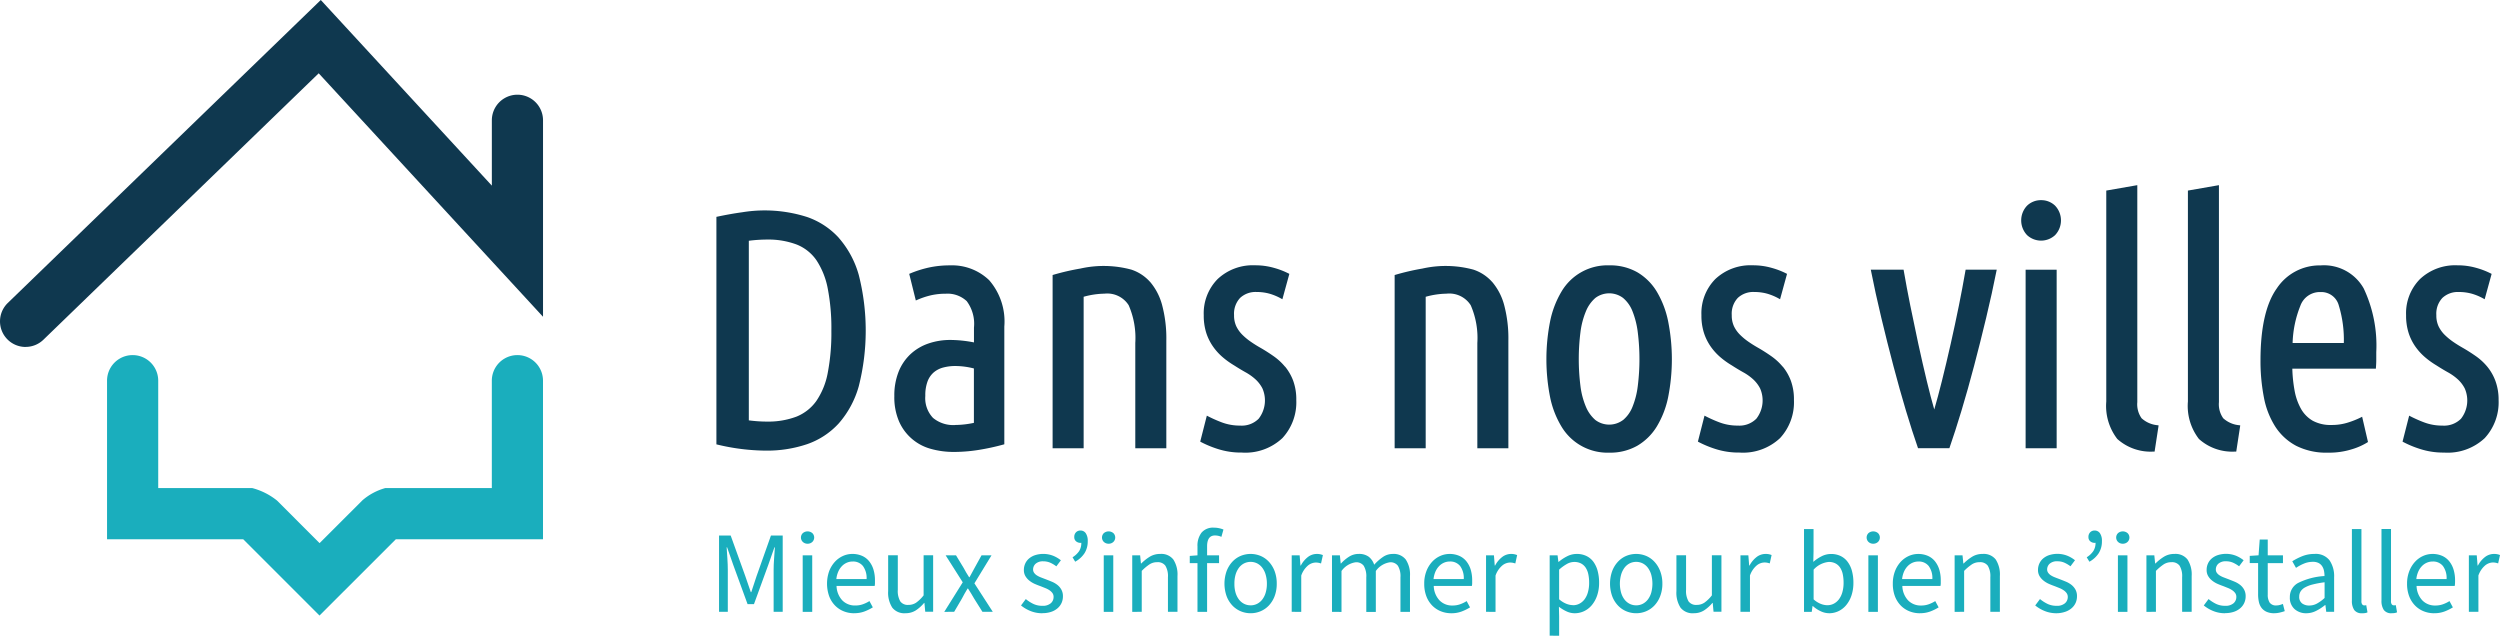 <svg xmlns="http://www.w3.org/2000/svg" width="226.753" height="57.657" viewBox="0 0 226.753 57.657"><g id="logo-dans-nosvilles" transform="translate(-4426.454 -633.489)"><g id="&#x421;&#x433;&#x440;&#x443;&#x43F;&#x43F;&#x438;&#x440;&#x43E;&#x432;&#x430;&#x442;&#x44C;_43468" data-name="&#x421;&#x433;&#x440;&#x443;&#x43F;&#x43F;&#x438;&#x440;&#x43E;&#x432;&#x430;&#x442;&#x44C; 43468" transform="translate(4491.434 650.283)"><path id="&#x41A;&#x43E;&#x43D;&#x442;&#x443;&#x440;_160475" data-name="&#x41A;&#x43E;&#x43D;&#x442;&#x443;&#x440; 160475" d="M4605.52,685.322a6.975,6.975,0,0,0-2.874-1.885,12.628,12.628,0,0,0-5.882-.431c-.734.1-1.5.239-2.263.4l-.08.016v20.636l.073.017a19.241,19.241,0,0,0,4.41.551,11.35,11.35,0,0,0,3.74-.585,6.971,6.971,0,0,0,2.874-1.885,8.633,8.633,0,0,0,1.817-3.375,20.509,20.509,0,0,0,0-10.083,8.639,8.639,0,0,0-1.817-3.373Zm-.672,8.416a19.112,19.112,0,0,1-.332,3.851,6.678,6.678,0,0,1-1.034,2.538,4.085,4.085,0,0,1-1.8,1.416,7.254,7.254,0,0,1-2.705.449c-.265,0-.538-.01-.816-.03s-.531-.046-.8-.08v-16.29c.274-.035.541-.062.8-.079.286-.02.57-.03.846-.03a7.27,7.27,0,0,1,2.691.449,3.948,3.948,0,0,1,1.8,1.432,7.026,7.026,0,0,1,1.021,2.556,18.967,18.967,0,0,1,.33,3.818Z" transform="translate(-4594.422 -680.548)" fill="#0f384f"></path><path id="&#x41A;&#x43E;&#x43D;&#x442;&#x443;&#x440;_160476" data-name="&#x41A;&#x43E;&#x43D;&#x442;&#x443;&#x440; 160476" d="M4641.169,695.7a8.915,8.915,0,0,0-1.941.2,9.961,9.961,0,0,0-1.692.539l-.076.032.6,2.416.1-.045a7.181,7.181,0,0,1,1.309-.436,6.084,6.084,0,0,1,1.305-.135,2.546,2.546,0,0,1,1.9.672,3.432,3.432,0,0,1,.659,2.4v1.345a11.429,11.429,0,0,0-2.128-.223,6.078,6.078,0,0,0-2.012.325,4.569,4.569,0,0,0-1.619.965,4.445,4.445,0,0,0-1.076,1.591,5.823,5.823,0,0,0-.388,2.216,5.534,5.534,0,0,0,.434,2.307,4.4,4.4,0,0,0,2.882,2.475,7.58,7.58,0,0,0,2.084.278,14.289,14.289,0,0,0,2.255-.184,20.664,20.664,0,0,0,2.251-.49l.07-.02V701.25a5.707,5.707,0,0,0-1.37-4.2A4.846,4.846,0,0,0,4641.169,695.7Zm.458,14.481a2.877,2.877,0,0,1-2.007-.645,2.6,2.6,0,0,1-.7-2,3.6,3.6,0,0,1,.207-1.321,2.012,2.012,0,0,1,.566-.815,2.187,2.187,0,0,1,.862-.437,4.207,4.207,0,0,1,1.072-.134,6.863,6.863,0,0,1,1.7.222v4.933a8.334,8.334,0,0,1-1.7.193Z" transform="translate(-4619.973 -688.425)" fill="#0f384f"></path><path id="&#x41A;&#x43E;&#x43D;&#x442;&#x443;&#x440;_160477" data-name="&#x41A;&#x43E;&#x43D;&#x442;&#x443;&#x440; 160477" d="M4682.05,697.291a3.9,3.9,0,0,0-1.7-1.109,9.629,9.629,0,0,0-4.615-.095,21.674,21.674,0,0,0-2.45.566l-.068.021v15.713h2.815v-13.74a7.319,7.319,0,0,1,1.884-.282,2.3,2.3,0,0,1,2.2,1.048,7.412,7.412,0,0,1,.6,3.428v9.548h2.815v-9.761a11.751,11.751,0,0,0-.385-3.242,5.37,5.37,0,0,0-1.091-2.095Z" transform="translate(-4642.724 -688.523)" fill="#0f384f"></path><path id="&#x41A;&#x43E;&#x43D;&#x442;&#x443;&#x440;_160478" data-name="&#x41A;&#x43E;&#x43D;&#x442;&#x443;&#x440; 160478" d="M4715.522,704.89a5.259,5.259,0,0,0-1.026-.947q-.559-.393-1.15-.737c-.326-.183-.636-.376-.923-.575a5.548,5.548,0,0,1-.779-.644,2.815,2.815,0,0,1-.545-.766,2.325,2.325,0,0,1-.2-1.01,2.094,2.094,0,0,1,.549-1.561,2.053,2.053,0,0,1,1.487-.536,4.367,4.367,0,0,1,1.162.149,4.975,4.975,0,0,1,1.076.449l.109.06.631-2.3-.067-.036a7.1,7.1,0,0,0-1.329-.511,6.141,6.141,0,0,0-1.7-.232,4.66,4.66,0,0,0-3.407,1.247,4.415,4.415,0,0,0-1.261,3.269,5.182,5.182,0,0,0,.233,1.63,4.669,4.669,0,0,0,.625,1.245,5.173,5.173,0,0,0,.883.963,7.4,7.4,0,0,0,1.015.724c.349.225.7.436,1.042.628a4.722,4.722,0,0,1,.9.642,2.971,2.971,0,0,1,.621.811,2.706,2.706,0,0,1-.337,2.756,2.161,2.161,0,0,1-1.681.623,4.612,4.612,0,0,1-1.687-.3,12.145,12.145,0,0,1-1.225-.544l-.108-.058-.6,2.355.063.036a9.446,9.446,0,0,0,1.48.617,6.857,6.857,0,0,0,2.227.341,4.9,4.9,0,0,0,3.681-1.31,4.781,4.781,0,0,0,1.262-3.451,4.93,4.93,0,0,0-.282-1.756,4.54,4.54,0,0,0-.732-1.276Z" transform="translate(-4663.948 -688.424)" fill="#0f384f"></path><path id="&#x41A;&#x43E;&#x43D;&#x442;&#x443;&#x440;_160479" data-name="&#x41A;&#x43E;&#x43D;&#x442;&#x443;&#x440; 160479" d="M4762.24,697.291a3.9,3.9,0,0,0-1.7-1.109,9.626,9.626,0,0,0-4.614-.095,21.511,21.511,0,0,0-2.449.567l-.07.021v15.713h2.816v-13.74a7.312,7.312,0,0,1,1.884-.282,2.3,2.3,0,0,1,2.2,1.048,7.424,7.424,0,0,1,.6,3.428v9.548h2.815v-9.761a11.751,11.751,0,0,0-.384-3.242,5.363,5.363,0,0,0-1.092-2.095Z" transform="translate(-4691.891 -688.523)" fill="#0f384f"></path><path id="&#x41A;&#x43E;&#x43D;&#x442;&#x443;&#x440;_160480" data-name="&#x41A;&#x43E;&#x43D;&#x442;&#x443;&#x440; 160480" d="M4799.009,698.075a5.059,5.059,0,0,0-1.771-1.755,4.98,4.98,0,0,0-2.533-.623,4.835,4.835,0,0,0-4.334,2.378,8.584,8.584,0,0,0-1.034,2.7,17.765,17.765,0,0,0,0,6.883,8.409,8.409,0,0,0,1.034,2.667,4.864,4.864,0,0,0,4.333,2.362,4.984,4.984,0,0,0,2.532-.623,5.09,5.09,0,0,0,1.771-1.739,8.359,8.359,0,0,0,1.035-2.667,17.69,17.69,0,0,0,0-6.883A8.579,8.579,0,0,0,4799.009,698.075Zm-3.054,11.648a2.09,2.09,0,0,1-2.514,0,3.211,3.211,0,0,1-.857-1.2,7.012,7.012,0,0,1-.495-1.879,19.626,19.626,0,0,1,0-4.881,7.267,7.267,0,0,1,.495-1.895,3.2,3.2,0,0,1,.857-1.213,2.089,2.089,0,0,1,2.514,0,2.985,2.985,0,0,1,.855,1.211,7.7,7.7,0,0,1,.478,1.9,19.626,19.626,0,0,1,0,4.881,7.377,7.377,0,0,1-.478,1.88,2.987,2.987,0,0,1-.855,1.2Z" transform="translate(-4713.72 -688.424)" fill="#0f384f"></path><path id="&#x41A;&#x43E;&#x43D;&#x442;&#x443;&#x440;_160481" data-name="&#x41A;&#x43E;&#x43D;&#x442;&#x443;&#x440; 160481" d="M4832.192,704.89a5.249,5.249,0,0,0-1.025-.947q-.559-.393-1.15-.737c-.326-.183-.636-.376-.922-.574a5.5,5.5,0,0,1-.779-.645,2.76,2.76,0,0,1-.545-.766,2.326,2.326,0,0,1-.2-1.01,2.089,2.089,0,0,1,.549-1.561,2.047,2.047,0,0,1,1.486-.536,4.385,4.385,0,0,1,1.164.149,5.024,5.024,0,0,1,1.076.449l.107.06.632-2.3-.067-.036a7.092,7.092,0,0,0-1.331-.511,6.13,6.13,0,0,0-1.7-.232,4.658,4.658,0,0,0-3.405,1.247,4.414,4.414,0,0,0-1.262,3.269,5.153,5.153,0,0,0,.234,1.63,4.669,4.669,0,0,0,.623,1.245,5.252,5.252,0,0,0,.883.963,7.448,7.448,0,0,0,1.016.724c.347.225.7.436,1.042.628a4.69,4.69,0,0,1,.9.642,2.969,2.969,0,0,1,.62.811,2.7,2.7,0,0,1-.337,2.756,2.166,2.166,0,0,1-1.68.623,4.614,4.614,0,0,1-1.687-.3,12.1,12.1,0,0,1-1.224-.544l-.11-.058-.6,2.355.064.036a9.4,9.4,0,0,0,1.478.617,6.864,6.864,0,0,0,2.228.341,4.9,4.9,0,0,0,3.68-1.31,4.782,4.782,0,0,0,1.262-3.451,4.94,4.94,0,0,0-.281-1.756,4.556,4.556,0,0,0-.731-1.276Z" transform="translate(-4735.479 -688.424)" fill="#0f384f"></path><path id="&#x41A;&#x43E;&#x43D;&#x442;&#x443;&#x440;_160482" data-name="&#x41A;&#x43E;&#x43D;&#x442;&#x443;&#x440; 160482" d="M4873.634,696.8q-.275,1.588-.594,3.167c-.238,1.174-.489,2.347-.747,3.487-.261,1.161-.532,2.307-.806,3.4-.238.955-.468,1.808-.683,2.546-.214-.738-.438-1.591-.668-2.546q-.407-1.694-.778-3.4-.377-1.741-.73-3.488-.319-1.579-.593-3.167l-.014-.08h-2.973l.022.115c.259,1.319.572,2.746.929,4.24s.729,2.973,1.1,4.376c.374,1.421.758,2.791,1.142,4.072s.745,2.392,1.069,3.326l.023.065h2.84l.024-.065c.324-.929.684-2.048,1.071-3.326s.768-2.638,1.146-4.072.749-2.908,1.1-4.376.668-2.9.932-4.24l.023-.115h-2.82Z" transform="translate(-4760.344 -689.053)" fill="#0f384f"></path><path id="&#x41F;&#x440;&#x44F;&#x43C;&#x43E;&#x443;&#x433;&#x43E;&#x43B;&#x44C;&#x43D;&#x438;&#x43A;_5275" data-name="&#x41F;&#x440;&#x44F;&#x43C;&#x43E;&#x443;&#x433;&#x43E;&#x43B;&#x44C;&#x43D;&#x438;&#x43A; 5275" d="M0,0H2.815V16.194H0Z" transform="translate(118.746 7.669)" fill="#0f384f"></path><path id="&#x41A;&#x43E;&#x43D;&#x442;&#x443;&#x440;_160483" data-name="&#x41A;&#x43E;&#x43D;&#x442;&#x443;&#x440; 160483" d="M4902.116,680.416a1.8,1.8,0,0,0-1.273.5,1.939,1.939,0,0,0,0,2.671,1.868,1.868,0,0,0,2.541,0,1.938,1.938,0,0,0,0-2.671,1.8,1.8,0,0,0-1.267-.5Z" transform="translate(-4781.965 -679.055)" fill="#0f384f"></path><path id="&#x41A;&#x43E;&#x43D;&#x442;&#x443;&#x440;_160484" data-name="&#x41A;&#x43E;&#x43D;&#x442;&#x443;&#x440; 160484" d="M4923.459,698.057a2.182,2.182,0,0,1-.4-1.474V676.9l-2.815.491v19.13a4.911,4.911,0,0,0,1,3.4,4.529,4.529,0,0,0,3.3,1.143h.084l.364-2.373-.095-.017a2.474,2.474,0,0,1-1.437-.621Z" transform="translate(-4794.183 -676.9)" fill="#0f384f"></path><path id="&#x41A;&#x43E;&#x43D;&#x442;&#x443;&#x440;_160485" data-name="&#x41A;&#x43E;&#x43D;&#x442;&#x443;&#x440; 160485" d="M4942.6,698.057a2.185,2.185,0,0,1-.4-1.474V676.9l-2.814.491v19.13a4.9,4.9,0,0,0,1,3.4,4.521,4.521,0,0,0,3.3,1.143h.085l.362-2.373-.093-.017a2.48,2.48,0,0,1-1.438-.621Z" transform="translate(-4805.92 -676.9)" fill="#0f384f"></path><path id="&#x41A;&#x43E;&#x43D;&#x442;&#x443;&#x440;_160486" data-name="&#x41A;&#x43E;&#x43D;&#x442;&#x443;&#x440; 160486" d="M4961.835,695.7a4.656,4.656,0,0,0-3.95,2.082c-.982,1.372-1.481,3.564-1.481,6.517a17.277,17.277,0,0,0,.308,3.371,7.519,7.519,0,0,0,1.034,2.655,5.107,5.107,0,0,0,1.895,1.739,6.057,6.057,0,0,0,2.864.621,6.938,6.938,0,0,0,2.242-.325,5.875,5.875,0,0,0,1.353-.606l.053-.038-.531-2.291-.111.06a7.784,7.784,0,0,1-1.069.435,4.866,4.866,0,0,1-1.6.254,3.388,3.388,0,0,1-1.7-.384,2.871,2.871,0,0,1-1.062-1.076,5.273,5.273,0,0,1-.582-1.647,12.883,12.883,0,0,1-.208-2h7.579l.005-.089c.02-.251.031-.5.031-.724v-.686a12.134,12.134,0,0,0-1.139-5.777,4.132,4.132,0,0,0-3.928-2.089Zm0,2.419a1.641,1.641,0,0,1,1.676,1.231,10.684,10.684,0,0,1,.451,3.391h-4.646a9.8,9.8,0,0,1,.7-3.369,1.88,1.88,0,0,1,1.818-1.255Z" transform="translate(-4816.354 -688.422)" fill="#0f384f"></path><path id="&#x41A;&#x43E;&#x43D;&#x442;&#x443;&#x440;_160487" data-name="&#x41A;&#x43E;&#x43D;&#x442;&#x443;&#x440; 160487" d="M4998.114,706.167a4.489,4.489,0,0,0-.731-1.277,5.263,5.263,0,0,0-1.024-.947q-.56-.393-1.152-.737c-.325-.183-.637-.376-.923-.574a5.682,5.682,0,0,1-.779-.644,2.823,2.823,0,0,1-.544-.766,2.311,2.311,0,0,1-.2-1.01,2.087,2.087,0,0,1,.55-1.561,2.047,2.047,0,0,1,1.486-.536,4.353,4.353,0,0,1,1.162.149,4.962,4.962,0,0,1,1.078.449l.107.06.632-2.3-.068-.036a7.065,7.065,0,0,0-1.329-.511,6.122,6.122,0,0,0-1.7-.232,4.654,4.654,0,0,0-3.4,1.247,4.4,4.4,0,0,0-1.262,3.269,5.181,5.181,0,0,0,.233,1.63,4.617,4.617,0,0,0,.623,1.245,5.242,5.242,0,0,0,.884.963,7.391,7.391,0,0,0,1.014.724c.348.225.7.436,1.042.628a4.731,4.731,0,0,1,.9.642,2.944,2.944,0,0,1,.62.811,2.7,2.7,0,0,1-.335,2.756,2.162,2.162,0,0,1-1.681.623,4.6,4.6,0,0,1-1.687-.3,11.962,11.962,0,0,1-1.224-.544l-.11-.058-.6,2.355.063.036a9.372,9.372,0,0,0,1.479.617,6.851,6.851,0,0,0,2.228.341,4.9,4.9,0,0,0,3.681-1.31,4.78,4.78,0,0,0,1.261-3.451A4.915,4.915,0,0,0,4998.114,706.167Z" transform="translate(-4836.762 -688.424)" fill="#0f384f"></path></g><path id="&#x41A;&#x43E;&#x43D;&#x442;&#x443;&#x440;_160488" data-name="&#x41A;&#x43E;&#x43D;&#x442;&#x443;&#x440; 160488" d="M4491.1,719.06a2.321,2.321,0,0,0-4.642,0V728.8h-9.666a5.367,5.367,0,0,0-2.069,1.109l-3.887,3.885-3.854-3.856a6.025,6.025,0,0,0-2.253-1.138H4456.2V719.06a2.321,2.321,0,1,0-4.642,0v14.385h12.354l6.916,6.917,6.922-6.917H4491.1Z" transform="translate(-15.395 -51.042)" fill="#1aaebd"></path><g id="&#x421;&#x433;&#x440;&#x443;&#x43F;&#x43F;&#x438;&#x440;&#x43E;&#x432;&#x430;&#x442;&#x44C;_43469" data-name="&#x421;&#x433;&#x440;&#x443;&#x43F;&#x43F;&#x438;&#x440;&#x43E;&#x432;&#x430;&#x442;&#x44C; 43469" transform="translate(4426.454 633.489)"><path id="&#x41A;&#x43E;&#x43D;&#x442;&#x443;&#x440;_160489" data-name="&#x41A;&#x43E;&#x43D;&#x442;&#x443;&#x440; 160489" d="M4428.773,664.958a2.322,2.322,0,0,1-1.616-3.989l28.39-27.48,15.515,16.837V644.4a2.321,2.321,0,0,1,4.642,0V662.22l-20.346-22.083L4430.39,664.3a2.316,2.316,0,0,1-1.615.654Z" transform="translate(-4426.451 -633.489)" fill="#0f384f"></path></g><g id="&#x421;&#x433;&#x440;&#x443;&#x43F;&#x43F;&#x438;&#x440;&#x43E;&#x432;&#x430;&#x442;&#x44C;_43470" data-name="&#x421;&#x433;&#x440;&#x443;&#x43F;&#x43F;&#x438;&#x440;&#x43E;&#x432;&#x430;&#x442;&#x44C; 43470" transform="translate(4491.672 681.343)"><path id="&#x41A;&#x43E;&#x43D;&#x442;&#x443;&#x440;_160490" data-name="&#x41A;&#x43E;&#x43D;&#x442;&#x443;&#x440; 160490" d="M4595.03,765.965v-6.922h1.055l1.329,3.691q.125.36.248.722t.249.722h.042c.084-.239.164-.477.239-.722s.153-.483.238-.722l1.308-3.691h1.065v6.922h-.823v-3.807c0-.31.015-.65.042-1.023s.052-.716.073-1.023h-.042l-.549,1.571-1.307,3.585h-.58l-1.308-3.585-.548-1.571h-.042l.068,1.023q.037.559.038,1.023v3.807Z" transform="translate(-4595.03 -758.325)" fill="#1aaebd"></path><path id="&#x41A;&#x43E;&#x43D;&#x442;&#x443;&#x440;_160491" data-name="&#x41A;&#x43E;&#x43D;&#x442;&#x443;&#x440; 160491" d="M4614.826,759.186a.608.608,0,0,1-.426-.159.552.552,0,0,1,0-.807.673.673,0,0,1,.853,0,.557.557,0,0,1,0,.807A.606.606,0,0,1,4614.826,759.186Zm-.443,6.18v-5.124h.865v5.125Z" transform="translate(-4606.796 -757.724)" fill="#1aaebd"></path><path id="&#x41A;&#x43E;&#x43D;&#x442;&#x443;&#x440;_160492" data-name="&#x41A;&#x43E;&#x43D;&#x442;&#x443;&#x440; 160492" d="M4622.809,768.735a2.507,2.507,0,0,1-.965-.185,2.278,2.278,0,0,1-.779-.528,2.423,2.423,0,0,1-.522-.838,3.421,3.421,0,0,1,0-2.262,2.674,2.674,0,0,1,.518-.849,2.225,2.225,0,0,1,.732-.532,2.061,2.061,0,0,1,.854-.185,2.149,2.149,0,0,1,.87.169,1.694,1.694,0,0,1,.644.484,2.245,2.245,0,0,1,.4.76,3.339,3.339,0,0,1,.137.991c0,.091,0,.181,0,.268a1.223,1.223,0,0,1-.026.227h-3.459a2,2,0,0,0,.511,1.3,1.581,1.581,0,0,0,1.193.477,2.016,2.016,0,0,0,.681-.111,2.986,2.986,0,0,0,.6-.29l.306.57a4.342,4.342,0,0,1-.75.369,2.6,2.6,0,0,1-.938.161Zm-1.613-3.1h2.743a1.832,1.832,0,0,0-.333-1.186,1.138,1.138,0,0,0-.933-.406,1.317,1.317,0,0,0-.523.106,1.392,1.392,0,0,0-.448.311,1.709,1.709,0,0,0-.332.5,2.261,2.261,0,0,0-.175.678Z" transform="translate(-4610.556 -760.967)" fill="#1aaebd"></path><path id="&#x41A;&#x43E;&#x43D;&#x442;&#x443;&#x440;_160493" data-name="&#x41A;&#x43E;&#x43D;&#x442;&#x443;&#x440; 160493" d="M4636.235,768.933a1.39,1.39,0,0,1-1.193-.506,2.5,2.5,0,0,1-.375-1.5v-3.249h.875v3.132a1.866,1.866,0,0,0,.226,1.049.833.833,0,0,0,.732.318,1.235,1.235,0,0,0,.708-.205,3.3,3.3,0,0,0,.675-.66v-3.638h.864V768.8h-.716l-.074-.8h-.032a3.4,3.4,0,0,1-.752.675,1.7,1.7,0,0,1-.938.256Z" transform="translate(-4619.328 -761.166)" fill="#1aaebd"></path><path id="&#x41A;&#x43E;&#x43D;&#x442;&#x443;&#x440;_160494" data-name="&#x41A;&#x43E;&#x43D;&#x442;&#x443;&#x440; 160494" d="M4647.83,768.808l1.676-2.679-1.551-2.447h.94l.684,1.128.238.427c.08.144.172.286.264.426h.042q.116-.211.232-.426t.232-.427l.622-1.128h.906l-1.551,2.541,1.667,2.583h-.939l-.748-1.193c-.092-.154-.182-.309-.274-.464s-.187-.306-.284-.453h-.043q-.274.45-.517.917l-.7,1.193Z" transform="translate(-4627.402 -761.167)" fill="#1aaebd"></path><path id="&#x41A;&#x43E;&#x43D;&#x442;&#x443;&#x440;_160495" data-name="&#x41A;&#x43E;&#x43D;&#x442;&#x443;&#x440; 160495" d="M4667.73,768.735a2.777,2.777,0,0,1-1.044-.2,3.233,3.233,0,0,1-.864-.507l.433-.58a3.41,3.41,0,0,0,.691.443,1.86,1.86,0,0,0,.816.169,1.09,1.09,0,0,0,.76-.232.741.741,0,0,0,.253-.57.578.578,0,0,0-.1-.348,1.072,1.072,0,0,0-.27-.259,1.937,1.937,0,0,0-.374-.195l-.422-.169q-.275-.095-.548-.216a2.208,2.208,0,0,1-.491-.3,1.516,1.516,0,0,1-.352-.406,1.078,1.078,0,0,1-.137-.557,1.39,1.39,0,0,1,.121-.575,1.307,1.307,0,0,1,.349-.464,1.644,1.644,0,0,1,.557-.305,2.474,2.474,0,0,1,1.629.058,2.767,2.767,0,0,1,.7.411l-.412.548a2.769,2.769,0,0,0-.546-.327,1.525,1.525,0,0,0-.624-.127.983.983,0,0,0-.711.221.7.7,0,0,0-.228.517.518.518,0,0,0,.1.311.878.878,0,0,0,.253.232,2.087,2.087,0,0,0,.364.18l.426.163q.275.106.557.222a2.129,2.129,0,0,1,.5.29,1.406,1.406,0,0,1,.364.427,1.219,1.219,0,0,1,.143.612,1.446,1.446,0,0,1-.121.591,1.417,1.417,0,0,1-.359.484,1.716,1.716,0,0,1-.59.332,2.487,2.487,0,0,1-.815.119Z" transform="translate(-4638.432 -760.967)" fill="#1aaebd"></path><path id="&#x41A;&#x43E;&#x43D;&#x442;&#x443;&#x440;_160496" data-name="&#x41A;&#x43E;&#x43D;&#x442;&#x443;&#x440; 160496" d="M4678.139,760.7l-.238-.4a2.021,2.021,0,0,0,.6-.564,1.369,1.369,0,0,0,.194-.754.269.269,0,0,1-.079.01.6.6,0,0,1-.392-.137.471.471,0,0,1-.167-.391.582.582,0,0,1,.159-.432.543.543,0,0,1,.4-.159.568.568,0,0,1,.484.248,1.21,1.21,0,0,1,.178.712,2,2,0,0,1-.289,1.092,2.366,2.366,0,0,1-.844.773Z" transform="translate(-4645.837 -757.608)" fill="#1aaebd"></path><path id="&#x41A;&#x43E;&#x43D;&#x442;&#x443;&#x440;_160497" data-name="&#x41A;&#x43E;&#x43D;&#x442;&#x443;&#x440; 160497" d="M4685.4,759.186a.613.613,0,0,1-.429-.159.557.557,0,0,1,0-.807.674.674,0,0,1,.854,0,.557.557,0,0,1,0,.807.61.61,0,0,1-.427.159Zm-.443,6.18v-5.124h.864v5.125Z" transform="translate(-4650.064 -757.724)" fill="#1aaebd"></path><path id="&#x41A;&#x43E;&#x43D;&#x442;&#x443;&#x440;_160498" data-name="&#x41A;&#x43E;&#x43D;&#x442;&#x443;&#x440; 160498" d="M4691.9,768.606v-5.125h.716l.073.738h.032a4.138,4.138,0,0,1,.776-.617,1.777,1.777,0,0,1,.944-.248,1.38,1.38,0,0,1,1.188.506,2.507,2.507,0,0,1,.375,1.5V768.6h-.865v-3.131a1.833,1.833,0,0,0-.233-1.049.848.848,0,0,0-.739-.318,1.253,1.253,0,0,0-.705.2,4.5,4.5,0,0,0-.7.59v3.712Z" transform="translate(-4654.423 -760.965)" fill="#1aaebd"></path><path id="&#x41A;&#x43E;&#x43D;&#x442;&#x443;&#x440;_160499" data-name="&#x41A;&#x43E;&#x43D;&#x442;&#x443;&#x440; 160499" d="M4706.091,764.829V760.41h-.7v-.654l.7-.052v-.812a1.932,1.932,0,0,1,.365-1.244,1.364,1.364,0,0,1,1.133-.454,2.116,2.116,0,0,1,.458.048,2.35,2.35,0,0,1,.4.121l-.187.664a1.426,1.426,0,0,0-.581-.126q-.716,0-.716.991v.812h1.086v.707h-1.086v4.419Z" transform="translate(-4662.696 -757.188)" fill="#1aaebd"></path><path id="&#x41A;&#x43E;&#x43D;&#x442;&#x443;&#x440;_160500" data-name="&#x41A;&#x43E;&#x43D;&#x442;&#x443;&#x440; 160500" d="M4715.891,768.734a2.294,2.294,0,0,1-.9-.18,2.208,2.208,0,0,1-.755-.522,2.53,2.53,0,0,1-.522-.843,3.414,3.414,0,0,1,0-2.278,2.6,2.6,0,0,1,.522-.849,2.184,2.184,0,0,1,.754-.528,2.358,2.358,0,0,1,1.8,0,2.193,2.193,0,0,1,.754.528,2.6,2.6,0,0,1,.522.849,3.162,3.162,0,0,1,.194,1.144,3.127,3.127,0,0,1-.194,1.134,2.55,2.55,0,0,1-.522.844,2.217,2.217,0,0,1-.754.522A2.3,2.3,0,0,1,4715.891,768.734Zm0-.716a1.292,1.292,0,0,0,.6-.143,1.379,1.379,0,0,0,.468-.4,1.856,1.856,0,0,0,.3-.617,2.783,2.783,0,0,0,.107-.8,2.852,2.852,0,0,0-.107-.807,1.915,1.915,0,0,0-.3-.628,1.367,1.367,0,0,0-.468-.406,1.339,1.339,0,0,0-1.2,0,1.356,1.356,0,0,0-.47.406,2,2,0,0,0-.3.628,2.869,2.869,0,0,0-.1.807,2.8,2.8,0,0,0,.1.8,1.951,1.951,0,0,0,.3.617,1.377,1.377,0,0,0,.469.4,1.282,1.282,0,0,0,.6.141Z" transform="translate(-4667.676 -760.967)" fill="#1aaebd"></path><path id="&#x41A;&#x43E;&#x43D;&#x442;&#x443;&#x440;_160501" data-name="&#x41A;&#x43E;&#x43D;&#x442;&#x443;&#x440; 160501" d="M4729.279,768.607v-5.125H4730l.074.928h.032a2.372,2.372,0,0,1,.636-.77,1.323,1.323,0,0,1,.817-.284,1.373,1.373,0,0,1,.549.105l-.169.759a1.96,1.96,0,0,0-.232-.063,1.394,1.394,0,0,0-.264-.021,1.153,1.153,0,0,0-.68.263,2.094,2.094,0,0,0-.618.917v3.291Z" transform="translate(-4677.338 -760.967)" fill="#1aaebd"></path><path id="&#x41A;&#x43E;&#x43D;&#x442;&#x443;&#x440;_160502" data-name="&#x41A;&#x43E;&#x43D;&#x442;&#x443;&#x440; 160502" d="M4738.73,768.606v-5.125h.716l.074.738h.031a3.516,3.516,0,0,1,.733-.617,1.592,1.592,0,0,1,.859-.248,1.468,1.468,0,0,1,.922.258,1.5,1.5,0,0,1,.491.723,4.357,4.357,0,0,1,.807-.712,1.564,1.564,0,0,1,.881-.268,1.382,1.382,0,0,1,1.176.506,2.453,2.453,0,0,1,.384,1.5v3.248h-.864v-3.131a1.829,1.829,0,0,0-.232-1.049.824.824,0,0,0-.716-.318,1.9,1.9,0,0,0-1.286.791v3.712h-.865v-3.136a1.844,1.844,0,0,0-.232-1.049.839.839,0,0,0-.729-.318,1.9,1.9,0,0,0-1.287.791v3.712Z" transform="translate(-4683.135 -760.966)" fill="#1aaebd"></path><path id="&#x41A;&#x43E;&#x43D;&#x442;&#x443;&#x440;_160503" data-name="&#x41A;&#x43E;&#x43D;&#x442;&#x443;&#x440; 160503" d="M4762.809,768.735a2.507,2.507,0,0,1-.964-.184,2.281,2.281,0,0,1-.781-.528,2.418,2.418,0,0,1-.522-.838,3.139,3.139,0,0,1-.189-1.128,3.088,3.088,0,0,1,.194-1.134,2.65,2.65,0,0,1,.517-.849,2.249,2.249,0,0,1,.733-.532,2.069,2.069,0,0,1,.854-.185,2.138,2.138,0,0,1,.869.169,1.713,1.713,0,0,1,.645.485,2.254,2.254,0,0,1,.4.76,3.354,3.354,0,0,1,.136.991c0,.091,0,.181,0,.268a1.22,1.22,0,0,1-.026.227h-3.459a2,2,0,0,0,.512,1.3,1.579,1.579,0,0,0,1.193.477,2.019,2.019,0,0,0,.68-.111,2.983,2.983,0,0,0,.6-.29l.306.57a4.413,4.413,0,0,1-.749.369A2.6,2.6,0,0,1,4762.809,768.735Zm-1.613-3.1h2.742a1.841,1.841,0,0,0-.332-1.186,1.141,1.141,0,0,0-.933-.407,1.323,1.323,0,0,0-.523.106,1.375,1.375,0,0,0-.448.311,1.72,1.72,0,0,0-.332.5,2.3,2.3,0,0,0-.174.678Z" transform="translate(-4696.391 -760.967)" fill="#1aaebd"></path><path id="&#x41A;&#x43E;&#x43D;&#x442;&#x443;&#x440;_160504" data-name="&#x41A;&#x43E;&#x43D;&#x442;&#x443;&#x440; 160504" d="M4774.85,768.607v-5.125h.716l.073.928h.032a2.356,2.356,0,0,1,.636-.77,1.316,1.316,0,0,1,.816-.284,1.367,1.367,0,0,1,.548.105l-.166.759a2.037,2.037,0,0,0-.234-.063,1.359,1.359,0,0,0-.263-.021,1.147,1.147,0,0,0-.679.263,2.088,2.088,0,0,0-.618.917v3.291Z" transform="translate(-4705.282 -760.967)" fill="#1aaebd"></path><path id="&#x41A;&#x43E;&#x43D;&#x442;&#x443;&#x440;_160505" data-name="&#x41A;&#x43E;&#x43D;&#x442;&#x443;&#x440; 160505" d="M4789.76,770.77v-7.287h.716l.074.59h.031a3.89,3.89,0,0,1,.765-.506,1.906,1.906,0,0,1,.869-.211,1.97,1.97,0,0,1,.875.185,1.712,1.712,0,0,1,.636.527,2.5,2.5,0,0,1,.384.823,4.08,4.08,0,0,1,.133,1.081,3.521,3.521,0,0,1-.182,1.165,2.725,2.725,0,0,1-.484.87,2.062,2.062,0,0,1-.707.544,1.993,1.993,0,0,1-.844.185,1.731,1.731,0,0,1-.712-.159,3.585,3.585,0,0,1-.716-.432l.021.9v1.73Zm2.121-2.763a1.233,1.233,0,0,0,.584-.142,1.385,1.385,0,0,0,.464-.4,1.955,1.955,0,0,0,.3-.636,3.1,3.1,0,0,0,.111-.854,3.611,3.611,0,0,0-.074-.77,1.735,1.735,0,0,0-.239-.6,1.136,1.136,0,0,0-.422-.385,1.3,1.3,0,0,0-.616-.137,1.377,1.377,0,0,0-.66.179,3.874,3.874,0,0,0-.711.517v2.689a2.3,2.3,0,0,0,.674.417,1.7,1.7,0,0,0,.582.116Z" transform="translate(-4714.421 -760.967)" fill="#1aaebd"></path><path id="&#x41A;&#x43E;&#x43D;&#x442;&#x443;&#x440;_160506" data-name="&#x41A;&#x43E;&#x43D;&#x442;&#x443;&#x440; 160506" d="M4806.28,768.734a2.3,2.3,0,0,1-.9-.18,2.214,2.214,0,0,1-.753-.522,2.527,2.527,0,0,1-.522-.843,3.407,3.407,0,0,1,0-2.278,2.591,2.591,0,0,1,.522-.849,2.194,2.194,0,0,1,.753-.528,2.359,2.359,0,0,1,1.8,0,2.192,2.192,0,0,1,.753.528,2.614,2.614,0,0,1,.523.849,3.131,3.131,0,0,1,.2,1.144,3.088,3.088,0,0,1-.2,1.134,2.543,2.543,0,0,1-.522.843,2.218,2.218,0,0,1-.753.522,2.3,2.3,0,0,1-.9.18Zm0-.716a1.292,1.292,0,0,0,.6-.142,1.379,1.379,0,0,0,.469-.4,1.894,1.894,0,0,0,.3-.617,3.156,3.156,0,0,0,0-1.609,1.966,1.966,0,0,0-.3-.628,1.37,1.37,0,0,0-.469-.406,1.343,1.343,0,0,0-1.2,0,1.373,1.373,0,0,0-.47.406,1.962,1.962,0,0,0-.3.628,3.072,3.072,0,0,0,0,1.609,1.891,1.891,0,0,0,.3.617,1.387,1.387,0,0,0,.47.4,1.28,1.28,0,0,0,.6.141Z" transform="translate(-4723.095 -760.967)" fill="#1aaebd"></path><path id="&#x41A;&#x43E;&#x43D;&#x442;&#x443;&#x440;_160507" data-name="&#x41A;&#x43E;&#x43D;&#x442;&#x443;&#x440; 160507" d="M4821.045,768.933a1.394,1.394,0,0,1-1.2-.506,2.511,2.511,0,0,1-.373-1.5v-3.249h.875v3.132a1.883,1.883,0,0,0,.226,1.049.838.838,0,0,0,.734.318,1.239,1.239,0,0,0,.707-.205,3.3,3.3,0,0,0,.675-.66v-3.638h.866V768.8h-.716l-.074-.8h-.031a3.41,3.41,0,0,1-.755.675,1.686,1.686,0,0,1-.935.256Z" transform="translate(-4732.637 -761.166)" fill="#1aaebd"></path><path id="&#x41A;&#x43E;&#x43D;&#x442;&#x443;&#x440;_160508" data-name="&#x41A;&#x43E;&#x43D;&#x442;&#x443;&#x440; 160508" d="M4834.49,768.607v-5.125h.716l.074.928h.032a2.376,2.376,0,0,1,.637-.77,1.324,1.324,0,0,1,.817-.284,1.366,1.366,0,0,1,.548.1l-.168.759a1.968,1.968,0,0,0-.232-.063,1.389,1.389,0,0,0-.265-.021,1.148,1.148,0,0,0-.68.263,2.1,2.1,0,0,0-.617.917v3.291Z" transform="translate(-4741.846 -760.967)" fill="#1aaebd"></path><path id="&#x41A;&#x43E;&#x43D;&#x442;&#x443;&#x440;_160509" data-name="&#x41A;&#x43E;&#x43D;&#x442;&#x443;&#x440; 160509" d="M4851.667,765.158a1.8,1.8,0,0,1-.744-.174,2.8,2.8,0,0,1-.723-.477h-.032l-.073.528h-.7v-7.508h.865v2.046l-.023.928a3.612,3.612,0,0,1,.76-.512,1.864,1.864,0,0,1,.844-.205,1.974,1.974,0,0,1,.875.185,1.732,1.732,0,0,1,.636.528,2.419,2.419,0,0,1,.39.823,4.018,4.018,0,0,1,.133,1.07,3.567,3.567,0,0,1-.18,1.17,2.691,2.691,0,0,1-.484.875,2.065,2.065,0,0,1-.707.543,2,2,0,0,1-.842.182Zm-.148-.728a1.228,1.228,0,0,0,.584-.142,1.387,1.387,0,0,0,.464-.4,1.948,1.948,0,0,0,.306-.637,3.1,3.1,0,0,0,.111-.854,3.777,3.777,0,0,0-.073-.77,1.731,1.731,0,0,0-.238-.6,1.126,1.126,0,0,0-.42-.385,1.3,1.3,0,0,0-.616-.137,2.124,2.124,0,0,0-1.371.7V763.9a2.119,2.119,0,0,0,.669.417,1.719,1.719,0,0,0,.583.115Z" transform="translate(-4750.987 -757.391)" fill="#1aaebd"></path><path id="&#x41A;&#x43E;&#x43D;&#x442;&#x443;&#x440;_160510" data-name="&#x41A;&#x43E;&#x43D;&#x442;&#x443;&#x440; 160510" d="M4864.666,759.186a.609.609,0,0,1-.427-.159.557.557,0,0,1,0-.807.675.675,0,0,1,.854,0,.556.556,0,0,1,0,.807.614.614,0,0,1-.428.159Zm-.442,6.18v-5.124h.864v5.125Z" transform="translate(-4759.979 -757.724)" fill="#1aaebd"></path><path id="&#x41A;&#x43E;&#x43D;&#x442;&#x443;&#x440;_160511" data-name="&#x41A;&#x43E;&#x43D;&#x442;&#x443;&#x440; 160511" d="M4872.659,768.735a2.51,2.51,0,0,1-.966-.184,2.279,2.279,0,0,1-.781-.527,2.457,2.457,0,0,1-.522-.838,3.15,3.15,0,0,1-.188-1.128,3.1,3.1,0,0,1,.195-1.134,2.641,2.641,0,0,1,.517-.849,2.256,2.256,0,0,1,.733-.532,2.069,2.069,0,0,1,.854-.185,2.15,2.15,0,0,1,.87.169,1.7,1.7,0,0,1,.644.484,2.245,2.245,0,0,1,.4.76,3.356,3.356,0,0,1,.136.991c0,.091,0,.181,0,.268a1.414,1.414,0,0,1-.026.227h-3.46a2,2,0,0,0,.513,1.3,1.58,1.58,0,0,0,1.193.477,2.01,2.01,0,0,0,.68-.111,3,3,0,0,0,.6-.291l.306.57a4.32,4.32,0,0,1-.749.369,2.6,2.6,0,0,1-.938.161Zm-1.614-3.1h2.742a1.829,1.829,0,0,0-.333-1.186,1.137,1.137,0,0,0-.933-.406,1.312,1.312,0,0,0-.521.106,1.375,1.375,0,0,0-.449.311,1.721,1.721,0,0,0-.333.5,2.3,2.3,0,0,0-.175.678Z" transform="translate(-4763.739 -760.967)" fill="#1aaebd"></path><path id="&#x41A;&#x43E;&#x43D;&#x442;&#x443;&#x440;_160512" data-name="&#x41A;&#x43E;&#x43D;&#x442;&#x443;&#x440; 160512" d="M4884.7,768.606v-5.125h.716l.074.738h.032a4.168,4.168,0,0,1,.776-.617,1.774,1.774,0,0,1,.945-.248,1.378,1.378,0,0,1,1.186.506,2.507,2.507,0,0,1,.375,1.5V768.6h-.865v-3.131a1.836,1.836,0,0,0-.232-1.049.851.851,0,0,0-.739-.318,1.253,1.253,0,0,0-.706.2,4.6,4.6,0,0,0-.7.59v3.712Z" transform="translate(-4772.631 -760.965)" fill="#1aaebd"></path><path id="&#x41A;&#x43E;&#x43D;&#x442;&#x443;&#x440;_160513" data-name="&#x41A;&#x43E;&#x43D;&#x442;&#x443;&#x440; 160513" d="M4905.5,768.735a2.77,2.77,0,0,1-1.044-.2,3.259,3.259,0,0,1-.865-.507l.432-.58a3.453,3.453,0,0,0,.691.443,1.875,1.875,0,0,0,.817.169,1.084,1.084,0,0,0,.759-.232.74.74,0,0,0,.254-.57.579.579,0,0,0-.106-.348,1.027,1.027,0,0,0-.269-.258,1.947,1.947,0,0,0-.375-.2l-.421-.169q-.275-.095-.549-.216a2.175,2.175,0,0,1-.489-.3,1.492,1.492,0,0,1-.354-.406,1.064,1.064,0,0,1-.138-.557,1.375,1.375,0,0,1,.122-.575,1.312,1.312,0,0,1,.348-.464,1.629,1.629,0,0,1,.557-.306,2.468,2.468,0,0,1,1.628.058,2.775,2.775,0,0,1,.7.411l-.411.548a2.743,2.743,0,0,0-.55-.327,1.509,1.509,0,0,0-.621-.126.987.987,0,0,0-.716.221.7.7,0,0,0-.228.517.511.511,0,0,0,.1.311.873.873,0,0,0,.252.232,2.1,2.1,0,0,0,.364.18l.428.163q.275.106.557.222a2.119,2.119,0,0,1,.5.289,1.436,1.436,0,0,1,.364.427,1.214,1.214,0,0,1,.142.612,1.436,1.436,0,0,1-.12.59,1.411,1.411,0,0,1-.359.484,1.731,1.731,0,0,1-.591.333A2.485,2.485,0,0,1,4905.5,768.735Z" transform="translate(-4784.212 -760.967)" fill="#1aaebd"></path><path id="&#x41A;&#x43E;&#x43D;&#x442;&#x443;&#x440;_160514" data-name="&#x41A;&#x43E;&#x43D;&#x442;&#x443;&#x440; 160514" d="M4915.908,760.7l-.243-.4a2.015,2.015,0,0,0,.6-.564,1.357,1.357,0,0,0,.2-.754.275.275,0,0,1-.084.01.6.6,0,0,1-.391-.137.476.476,0,0,1-.168-.391.585.585,0,0,1,.158-.432.543.543,0,0,1,.4-.159.57.57,0,0,1,.486.248,1.206,1.206,0,0,1,.178.712,2,2,0,0,1-.289,1.092,2.367,2.367,0,0,1-.838.773Z" transform="translate(-4791.615 -757.608)" fill="#1aaebd"></path><path id="&#x41A;&#x43E;&#x43D;&#x442;&#x443;&#x440;_160515" data-name="&#x41A;&#x43E;&#x43D;&#x442;&#x443;&#x440; 160515" d="M4923.166,759.186a.608.608,0,0,1-.427-.159.556.556,0,0,1,0-.807.675.675,0,0,1,.855,0,.557.557,0,0,1,0,.807A.61.61,0,0,1,4923.166,759.186Zm-.443,6.18v-5.124h.864v5.125Z" transform="translate(-4795.844 -757.724)" fill="#1aaebd"></path><path id="&#x41A;&#x43E;&#x43D;&#x442;&#x443;&#x440;_160516" data-name="&#x41A;&#x43E;&#x43D;&#x442;&#x443;&#x440; 160516" d="M4929.67,768.606v-5.125h.716l.075.738h.031a4.185,4.185,0,0,1,.776-.617,1.769,1.769,0,0,1,.944-.248,1.377,1.377,0,0,1,1.187.506,2.5,2.5,0,0,1,.375,1.5V768.6h-.865v-3.131a1.832,1.832,0,0,0-.231-1.049.847.847,0,0,0-.738-.318,1.259,1.259,0,0,0-.708.2,4.614,4.614,0,0,0-.7.59v3.712Z" transform="translate(-4800.205 -760.965)" fill="#1aaebd"></path><path id="&#x41A;&#x43E;&#x43D;&#x442;&#x443;&#x440;_160517" data-name="&#x41A;&#x43E;&#x43D;&#x442;&#x443;&#x440; 160517" d="M4945.02,768.735a2.771,2.771,0,0,1-1.044-.2,3.243,3.243,0,0,1-.864-.507l.433-.58a3.436,3.436,0,0,0,.69.443,1.869,1.869,0,0,0,.816.169,1.09,1.09,0,0,0,.76-.232.741.741,0,0,0,.253-.57.585.585,0,0,0-.1-.348,1.059,1.059,0,0,0-.269-.259,1.988,1.988,0,0,0-.374-.2l-.421-.169q-.275-.095-.55-.216a2.207,2.207,0,0,1-.49-.3,1.523,1.523,0,0,1-.353-.406,1.073,1.073,0,0,1-.137-.557,1.389,1.389,0,0,1,.12-.575,1.31,1.31,0,0,1,.349-.464,1.645,1.645,0,0,1,.557-.305,2.476,2.476,0,0,1,1.63.058,2.811,2.811,0,0,1,.7.412l-.412.548a2.789,2.789,0,0,0-.548-.327,1.521,1.521,0,0,0-.622-.127.986.986,0,0,0-.712.221.7.7,0,0,0-.227.517.514.514,0,0,0,.095.311.9.9,0,0,0,.253.232,2.087,2.087,0,0,0,.364.18l.428.163q.274.106.557.222a2.128,2.128,0,0,1,.5.29,1.4,1.4,0,0,1,.364.427,1.235,1.235,0,0,1,.143.612,1.429,1.429,0,0,1-.122.59,1.4,1.4,0,0,1-.358.484,1.731,1.731,0,0,1-.591.333,2.481,2.481,0,0,1-.815.119Z" transform="translate(-4808.444 -760.967)" fill="#1aaebd"></path><path id="&#x41A;&#x43E;&#x43D;&#x442;&#x443;&#x440;_160518" data-name="&#x41A;&#x43E;&#x43D;&#x442;&#x443;&#x440; 160518" d="M4956.109,766.661a1.667,1.667,0,0,1-.69-.127,1.178,1.178,0,0,1-.454-.347,1.377,1.377,0,0,1-.248-.538,3.091,3.091,0,0,1-.074-.7v-2.836h-.759v-.654l.8-.052.106-1.432h.727v1.432h1.38v.707h-1.38v2.848a1.305,1.305,0,0,0,.174.733.69.69,0,0,0,.616.259,1.156,1.156,0,0,0,.3-.042,2.192,2.192,0,0,0,.285-.095l.168.654a4.424,4.424,0,0,1-.459.131,2.155,2.155,0,0,1-.49.057Z" transform="translate(-4815.048 -758.894)" fill="#1aaebd"></path><path id="&#x41A;&#x43E;&#x43D;&#x442;&#x443;&#x440;_160519" data-name="&#x41A;&#x43E;&#x43D;&#x442;&#x443;&#x440; 160519" d="M4964.785,768.732a1.554,1.554,0,0,1-1.071-.379,1.365,1.365,0,0,1-.426-1.076,1.424,1.424,0,0,1,.749-1.292,6.167,6.167,0,0,1,2.392-.628,2.305,2.305,0,0,0-.046-.477,1.175,1.175,0,0,0-.165-.411.838.838,0,0,0-.318-.29,1.081,1.081,0,0,0-.521-.111,2.083,2.083,0,0,0-.834.169,4.057,4.057,0,0,0-.7.38l-.337-.6a5.593,5.593,0,0,1,.875-.448,2.918,2.918,0,0,1,1.14-.216,1.576,1.576,0,0,1,1.36.574,2.536,2.536,0,0,1,.42,1.534V768.6h-.716l-.074-.612h-.031a4.324,4.324,0,0,1-.8.522A1.96,1.96,0,0,1,4964.785,768.732Zm.253-.7a1.464,1.464,0,0,0,.7-.174,3.477,3.477,0,0,0,.7-.511v-1.424a8.757,8.757,0,0,0-1.082.2,2.829,2.829,0,0,0-.706.274,1.067,1.067,0,0,0-.392.364.873.873,0,0,0-.121.449.726.726,0,0,0,.265.632,1.068,1.068,0,0,0,.642.191Z" transform="translate(-4820.813 -760.964)" fill="#1aaebd"></path><path id="&#x41A;&#x43E;&#x43D;&#x442;&#x443;&#x440;_160520" data-name="&#x41A;&#x43E;&#x43D;&#x442;&#x443;&#x440; 160520" d="M4978.753,765.157a.81.81,0,0,1-.708-.295,1.482,1.482,0,0,1-.21-.865v-6.475h.865v6.539a.451.451,0,0,0,.076.3.214.214,0,0,0,.167.084h.08a.428.428,0,0,0,.111-.022l.116.654a.757.757,0,0,1-.2.063,1.715,1.715,0,0,1-.294.021Z" transform="translate(-4829.733 -757.39)" fill="#1aaebd"></path><path id="&#x41A;&#x43E;&#x43D;&#x442;&#x443;&#x440;_160521" data-name="&#x41A;&#x43E;&#x43D;&#x442;&#x443;&#x440; 160521" d="M4985.7,765.157a.81.81,0,0,1-.708-.3,1.482,1.482,0,0,1-.21-.865v-6.475h.864v6.539a.462.462,0,0,0,.073.3.22.22,0,0,0,.169.084h.08a.44.44,0,0,0,.111-.021l.116.654a.781.781,0,0,1-.2.063,1.742,1.742,0,0,1-.3.021Z" transform="translate(-4833.997 -757.39)" fill="#1aaebd"></path><path id="&#x41A;&#x43E;&#x43D;&#x442;&#x443;&#x440;_160522" data-name="&#x41A;&#x43E;&#x43D;&#x442;&#x443;&#x440; 160522" d="M4993.219,768.735a2.5,2.5,0,0,1-.965-.185,2.265,2.265,0,0,1-.778-.527,2.442,2.442,0,0,1-.524-.838,3.152,3.152,0,0,1-.19-1.128,3.1,3.1,0,0,1,.2-1.134,2.646,2.646,0,0,1,.518-.849,2.222,2.222,0,0,1,.731-.532,2.067,2.067,0,0,1,.854-.185,2.146,2.146,0,0,1,.871.169,1.7,1.7,0,0,1,.643.485,2.223,2.223,0,0,1,.4.76,3.34,3.34,0,0,1,.137.991c0,.091,0,.181-.005.268a1.363,1.363,0,0,1-.027.227h-3.459a2,2,0,0,0,.513,1.3,1.578,1.578,0,0,0,1.193.477,2.016,2.016,0,0,0,.68-.111,3.028,3.028,0,0,0,.6-.29l.306.57a4.337,4.337,0,0,1-.749.369,2.607,2.607,0,0,1-.936.161Zm-1.613-3.1h2.741a1.832,1.832,0,0,0-.332-1.186,1.136,1.136,0,0,0-.934-.406,1.323,1.323,0,0,0-.523.106,1.364,1.364,0,0,0-.447.311,1.7,1.7,0,0,0-.332.5,2.25,2.25,0,0,0-.176.678Z" transform="translate(-4837.657 -760.967)" fill="#1aaebd"></path><path id="&#x41A;&#x43E;&#x43D;&#x442;&#x443;&#x440;_160523" data-name="&#x41A;&#x43E;&#x43D;&#x442;&#x443;&#x440; 160523" d="M5005.26,768.607v-5.125h.716l.074.928h.032a2.365,2.365,0,0,1,.637-.77,1.323,1.323,0,0,1,.817-.284,1.378,1.378,0,0,1,.549.1l-.169.759a2.069,2.069,0,0,0-.232-.063,1.39,1.39,0,0,0-.263-.021,1.147,1.147,0,0,0-.68.264,2.1,2.1,0,0,0-.616.917v3.291Z" transform="translate(-4846.549 -760.967)" fill="#1aaebd"></path></g></g></svg>